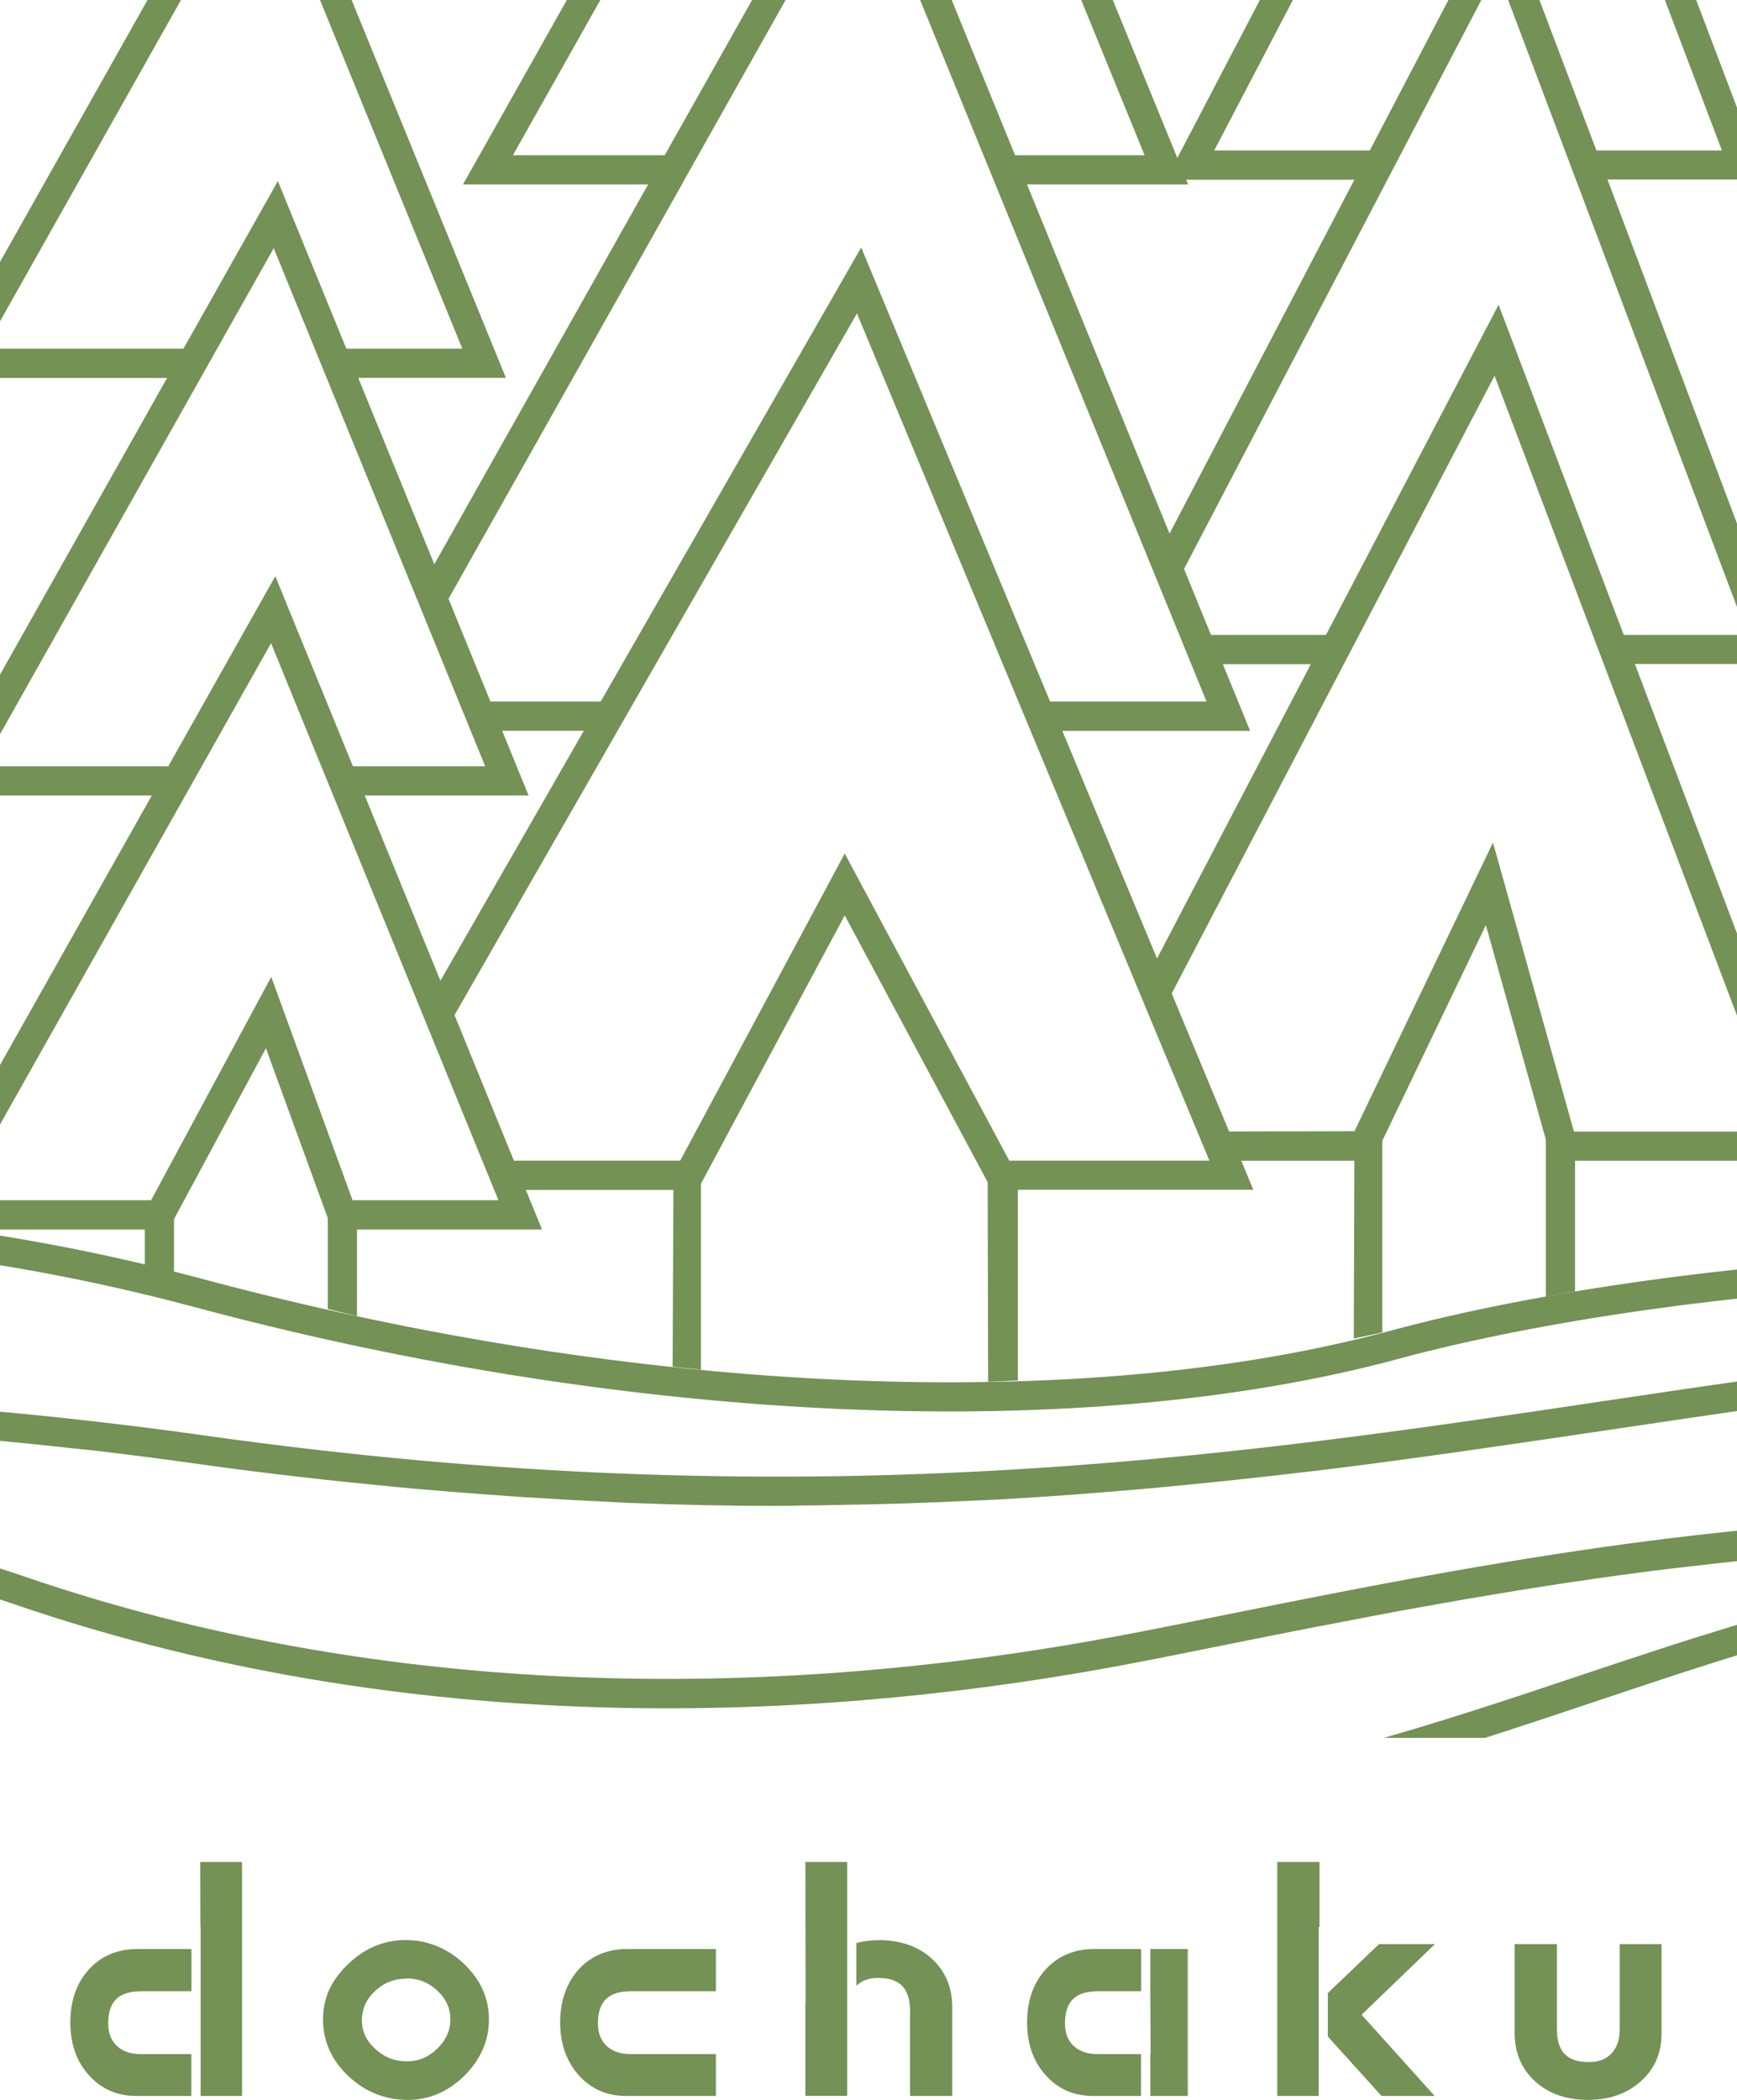 <?xml version="1.0" encoding="UTF-8"?>
<svg id="_レイヤー_2" data-name="レイヤー 2" xmlns="http://www.w3.org/2000/svg" xmlns:xlink="http://www.w3.org/1999/xlink" viewBox="0 0 176.1 212.79">
  <defs>
    <style>
      .cls-1 {
        fill: none;
      }

      .cls-2 {
        fill: #749156;
      }

      .cls-3 {
        clip-path: url(#clippath);
      }
    </style>
    <clipPath id="clippath">
      <rect class="cls-1" width="176.1" height="176.1"/>
    </clipPath>
  </defs>
  <g id="_レイヤー_1-2" data-name="レイヤー 1">
    <g class="cls-3">
      <g>
        <path class="cls-2" d="M259.2,161.83c-.21-.19-2.92-2.52-10.22-4.24l3.58-19.33-1.43-.28c-.08-.02-2.9-.55-8.15-1.04l.38-4.84-.97-.42c-18.48-8.09-71.18-5.01-101.36,3.15-31.47,8.53-76.52,6.56-120.5-5.23-46.45-12.47-83.02-4.64-87.03-3.7l-1.31.3,2.88,22.49c-1.77.98-2.6,1.72-2.73,1.85l-.54.54.97,5.59c-1.21.39-1.97.68-2.14.75l-1.17.46,5.29,23.65c-.63.25-1.02.44-1.1.49l-.96.58,12.65,46.27.15,1.19H235.69l.09-1.16,24.16-66.43-.73-.67ZM19.76,132.46c44.48,11.93,90.11,13.88,122.05,5.23,29.22-7.9,79.64-11.03,98.44-3.7l-.21,2.69c-.82-.06-1.75-.11-2.64-.17,0,0-.01,0-.02,0-6.49-.41-14.83-.57-25-.12-.18,0-.36.01-.54.02-1.67.08-3.39.17-5.15.29-.87.05-1.75.12-2.64.18-1.41.1-2.83.21-4.3.33-1.52.13-3.1.28-4.69.44-1.07.11-2.11.2-3.21.32-2.82.31-5.71.65-8.72,1.05-6.65.89-13.39,1.89-20.29,2.92-38.1,5.68-81.28,12.11-142.19,3.51-4.13-.59-8.01-1.06-11.77-1.49-.76-.09-1.5-.17-2.24-.25-35.32-3.83-54.66-1.07-64.85,2.2-.28.09-.53.18-.8.27-.59.2-1.16.4-1.69.6-.46.17-.89.34-1.3.51-.04.02-.08.03-.12.05l-2.41-18.84c7.77-1.62,41.8-7.44,84.29,3.96ZM-65,152.22c2.52-1.74,13.82-7.99,45.6-7.33.25,0,.5.01.76.02,2.27.06,4.67.15,7.16.28.53.03,1.05.06,1.58.09,2.3.13,4.72.31,7.2.51.71.06,1.39.11,2.12.17,2.5.22,5.14.49,7.83.79.74.08,1.45.15,2.2.23,3.46.4,7.04.86,10.81,1.39,6.87.97,13.44,1.69,19.88,2.31,1.75.17,3.47.31,5.18.45,5.3.44,10.48.78,15.51,1.01,1.01.05,2.06.12,3.06.16,5.08.19,10.06.3,14.88.3.84,0,1.63-.03,2.46-.04,1.09,0,2.15-.03,3.22-.05,4.96-.07,9.8-.22,14.51-.46.69-.03,1.39-.05,2.08-.09,5.19-.29,10.23-.67,15.16-1.11,1.04-.09,2.06-.19,3.09-.29,4.58-.44,9.09-.92,13.47-1.45.3-.04.61-.07.91-.1,4.75-.58,9.38-1.21,13.93-1.85,1.1-.16,2.19-.31,3.28-.47,4.19-.6,8.34-1.21,12.41-1.82,6.88-1.02,13.6-2.03,20.25-2.92,4.26-.57,8.28-1.01,12.16-1.39.83-.08,1.63-.15,2.44-.22,3.5-.32,6.89-.58,10.07-.77.17,0,.34-.02.51-.03,22.19-1.25,36.1.45,40.41,1.1l-3.03,16.35c-5.51-.99-13.08-1.59-23.33-1.02-30.76-5.94-71.73,2.27-98.86,7.73-3.89.78-7.43,1.5-10.55,2.08-27.51,5.18-69.1,8.33-111.01-6.07-3.56-1.22-6.98-2.19-10.35-3.05-.29-.07-.6-.19-.89-.26-.34-.09-.67-.14-1-.21-25.98-6.27-45.7-2.74-54.47-.35l-.63-3.62ZM196.86,159.33c-.2.03-.4.06-.59.1h0c-1.31.27-2.54.59-3.81.88-2.56.58-5.09,1.17-7.53,1.82-1.57.42-3.11.85-4.64,1.29-2.21.63-4.39,1.28-6.53,1.95-1.32.41-2.64.81-3.93,1.23-3.15,1.02-6.27,2.05-9.34,3.08-14.86,4.98-30.24,10.13-49.93,12.69-31.57,4.11-49.4,2-76.38-1.17-6.68-.78-13.96-1.64-22.16-2.49-3.59-.37-7.15-.62-10.68-.74h0c-4.73-.17-9.38-.03-13.98.25-1.1.07-2.19.15-3.28.24-4.56.38-9.06.91-13.45,1.73-13.85-1.5-22.89-1.13-28.58-.35l-2.79-21.79c.13-.03.27-.06.4-.09.92-.21,1.96-.4,3-.6,1.31-.24,2.72-.47,4.24-.68.54-.08,1.11-.14,1.66-.21,1.84-.22,3.81-.4,5.91-.54.74-.05,1.51-.09,2.28-.13,1.11-.05,2.23-.08,3.4-.1.27,0,.53,0,.8,0,.26,0,.53.01.8.01,1.52,0,3.08.03,4.7.1,1.18.05,2.39.12,3.61.21,1.98.15,4.04.38,6.14.65.92.12,1.84.24,2.77.37.36.05.72.11,1.08.17,2.24.36,4.55.84,6.9,1.35,1,.22,1.97.4,2.98.64.21.05.43.11.64.17,3.51.88,7.09,1.89,10.81,3.17,42.53,14.6,84.66,11.41,112.52,6.18,3.13-.59,6.69-1.31,10.58-2.09,2.51-.5,5.22-1.05,8.04-1.6.87-.17,1.82-.35,2.72-.52,2.08-.4,4.2-.81,6.4-1.22,1.18-.22,2.41-.43,3.62-.65,2.04-.37,4.12-.73,6.23-1.08,1.34-.22,2.7-.44,4.05-.66,2.09-.33,4.2-.65,6.33-.95,1.42-.2,2.84-.4,4.27-.59,2.19-.29,4.39-.54,6.6-.79,1.39-.16,2.78-.32,4.17-.46,2.4-.24,4.81-.42,7.21-.59,1.2-.09,2.41-.2,3.61-.26,3.58-.2,7.15-.33,10.66-.34,1.14,0,2.25.06,3.36.1,2.54.04,5.09.07,7.55.24-4.35.56-8.45,1.29-12.44,2.1ZM-61.75,183.57c.4-.1.77-.2,1.25-.3l1.77,13.82-3.02-13.52ZM-67.08,159.76c.6-.2,1.47-.47,2.5-.76.32-.08.64-.16.94-.24l2.76,21.57c-.59.12-1.04.24-1.52.36l-4.68-20.93ZM-51.9,227.13l-5.68-44.35c5.41-.75,14.31-1.14,28.19.38,1.55.17,3.19.41,4.8.62,1.04.13,2.06.25,3.14.4.66.09,1.36.2,2.04.31,1.18.18,2.41.39,3.62.59.24.04.48.08.71.12.83.14,1.62.25,2.46.4.74.13,1.47.25,2.22.39,2.45.44,4.97.93,7.52,1.45.65.13,1.26.25,1.93.38,3.26.67,6.58,1.4,10,2.19,59.99,13.92,66.04,13.61,102.68,6.65l7.88-1.51c3.4-.65,7.08-1.36,10.87-2.08.61-.12,1.21-.23,1.83-.35,3.82-.72,7.83-1.45,11.93-2.18.7-.12,1.41-.25,2.12-.37,4.2-.73,8.51-1.45,12.88-2.14.51-.08,1.02-.15,1.53-.23,9.14-1.41,18.51-2.63,27.71-3.49.56-.05,1.12-.11,1.67-.16,4.39-.39,8.71-.67,12.95-.85.65-.03,1.29-.05,1.93-.07,4.25-.14,8.4-.18,12.38-.06.41.01.81.04,1.22.06,4.09.16,8.04.45,11.73.95,1.16.16,2.25.38,3.36.58.02,0,.03,0,.05,0,.37.07.75.13,1.12.2.45.08.9.15,1.33.24l-3.28,41.92H-51.9ZM238.17,199.69l1.1-13.51.02-.22c.46.12.91.25,1.35.37l-2.47,13.36ZM239.54,182.93v-.03s-.15-.04-.15-.04h0s-.4-.09-.4-.09l-.28-.07h0s-.1-.02-.1-.02c0,0,0,0,0,0l-.29-.07s-.08-.01-.12-.02h-.04s-.03-.01-.04-.02c-6.99-1.61-15.06-2.32-23.73-2.44-.04,0-.08,0-.12,0-.36,0-.69-.05-1.06-.05-.43,0-.83-.03-1.27-.03-.1,0-.21.01-.31.01-.23,0-.47.03-.7.03-.15,0-.32.02-.47.02-4.75.04-9.66.23-14.67.58-.08,0-.15,0-.23,0-.33.02-.62.01-.95.04,0,0,0,0-.01,0-.72.05-1.46.16-2.18.22-.15.01-.3.03-.45.05-4.51.37-9.07.82-13.66,1.37-.13.01-.25.02-.37.04-1.13.14-2.24.28-3.37.42-.15.02-.29.04-.44.06-4.72.61-9.42,1.28-14.08,2.01-.16.02-.32.04-.48.07-.41.06-.82.11-1.23.17-.07.01-.14.02-.21.03-.34.05-.66.12-1,.17-.12.02-.22.04-.34.06-5.4.87-10.71,1.78-15.86,2.71-.1.02-.2.03-.3.05-.01,0-.02,0-.03,0s-.02,0-.03,0c-.07.01-.13.02-.2.04-3.19.58-6.29,1.16-9.33,1.73-.28.05-.55.1-.82.16-3.88.73-7.66,1.46-11.22,2.14l-7.79,1.5c-2.08.4-4.03.76-5.93,1.11-.73.13-1.41.25-2.12.38-1.16.21-2.31.42-3.4.61-.78.13-1.52.26-2.28.38-.99.16-1.96.32-2.91.47-.73.11-1.45.22-2.16.32-.92.13-1.83.25-2.72.37-.68.09-1.36.17-2.04.25-.9.1-1.79.19-2.68.27-.63.06-1.26.12-1.88.16-.97.07-1.94.12-2.91.17-.52.02-1.04.06-1.56.08-1.48.05-2.97.07-4.48.05h0c-2.09-.03-4.25-.14-6.47-.3-3.83-.28-7.95-.76-12.53-1.47-1.87-.29-3.84-.62-5.89-.98-2.56-.46-5.29-.98-8.18-1.56-6.07-1.22-12.84-2.69-20.79-4.49-3.32-.75-6.82-1.56-10.53-2.42-4.8-1.11-9.22-2.04-13.46-2.88h0c-.89-.18-1.77-.34-2.65-.51,0,0,0,0,0,0-4.32-.83-8.43-1.55-12.18-2.12,9.77-1.04,19.92-1.02,30.3.06,8.19.85,15.45,1.7,22.11,2.48,27.18,3.19,45.14,5.31,77.1,1.16,4.99-.65,9.71-1.46,14.21-2.39,13.49-2.79,25.03-6.65,36.29-10.42,11.46-3.84,22.45-7.52,35.21-10.14,4.25-.87,8.7-1.63,13.43-2.23,4.1-.52,8.1-.88,11.98-1.11,10.51-.63,18.08-.03,23.48.95l-4.34,23.42c-.55-.15-1.1-.31-1.65-.46ZM242.45,201.92l4.16-16.8-1.25-.46c-.42-.15-.89-.26-1.32-.4l4.4-23.73c4.34,1.04,6.84,2.26,7.98,2.96l-13.98,38.43Z"/>
        <path class="cls-2" d="M15.39,80.61l-24.45,43.39c1.61.19,3.2.36,4.85.59H14.68v3.58c.98.23,1.97.48,2.96.73v-5.36l9.32-17.32,6.27,17.21v9.22c.99.22,1.98.5,2.96.71v-8.77h18.76l-1.64-4.01h14.96l-.08,17.92c.96.1,1.91.2,2.87.29v-18.83l14.58-27.2,14.49,27.03.05,20.23c1.02-.02,2-.1,3.01-.13v-19.33h23.87l-1.22-2.94h11.47l-.06,18.02c.94-.22,1.97-.39,2.89-.63v-19.41l10.5-21.86,6.08,21.73v15.92c.99-.18,1.95-.36,2.96-.53v-13.24h25.15l-19.08-50.33h15.71l-18.49-49.1h15.89l-25.5-67.25L119.36,16.01l-29.81-72.97L46.94,18.69h18.77l-21.68,38.49-7.71-18.89h14.97L26.95-21.29-6.62,38.3h23.56L-6.9,80.61H15.39ZM35.74,121.62l-8.24-22.63h0s0,0,0,0l-12.18,22.63H-4.32l31.8-56.44,15.3,37.46h0s4.67,11.44,4.67,11.44l3.08,7.54h-14.8ZM50.92,74.05h8.27l-14.54,25.33-7.67-18.77h16.61l-2.68-6.56ZM102.32,117.61l-16.68-31.12-16.68,31.12h-16.86l-6.02-14.75,16.53-28.81h0l24.27-42.29,31.18,74.92,4.55,10.93h-20.29ZM123.98,67.31h8.91l-15.59,29.82-9.6-23.07h19.04l-2.76-6.75ZM180.54,114.67h-20.97l-8.21-29.29-14.04,29.25-12.71.03-5.82-13.99,32.73-62.59,29.03,76.57ZM177.17,64.34h-12.55l-12.69-33.46-17.5,33.46h-11.66l-2.73-6.69L151.76-3.02l25.41,67.36ZM152.94-41.82l21.63,57.07h-12.72l-9.66-25.48-13.32,25.48h-15.77l29.84-57.07ZM120.26,18.21h17.05l-18.74,35.86-14.45-35.38h16.33l-.2-.48ZM52,15.73l37.13-65.89L116.04,15.73h-13.13l-14.93-36.56-20.59,36.56h-15.38ZM69.12,18.69h0l18.43-32.73,34.77,85.13h-15.86l-19.15-46.01-26.41,46.01h-11.18l-4.25-10.41,23.66-41.99ZM-1.56,35.33L26.52-14.5l20.35,49.83h-11.76l-6.94-16.98-9.57,16.98H-1.56ZM27.75,25.15l21.44,52.5h-13.41l-7.87-19.26-10.85,19.26H-1.83L27.75,25.15Z"/>
      </g>
    </g>
    <path class="cls-2" d="M161,212.79c-2.19,0-3.99-.63-5.36-1.87-1.38-1.25-2.08-2.91-2.08-4.92v-9h4.28v8.62c0,2.28,1.03,3.34,3.25,3.34.98,0,1.72-.29,2.28-.87.56-.59.84-1.4.84-2.47v-8.62h4.24v9.11c0,1.94-.71,3.56-2.12,4.81-1.39,1.24-3.19,1.87-5.33,1.87Z"/>
    <path class="cls-2" d="M41.34,212.79c-2.31,0-4.33-.82-6.03-2.42-1.7-1.61-2.56-3.54-2.56-5.74s.85-3.98,2.54-5.6c1.68-1.62,3.65-2.44,5.83-2.44s4.23.81,5.91,2.4c1.68,1.6,2.54,3.5,2.54,5.64s-.84,4.07-2.48,5.7c-1.65,1.63-3.58,2.46-5.75,2.46ZM41.23,200.5c-1.25,0-2.3.41-3.21,1.26-.9.84-1.33,1.82-1.33,2.98,0,1.1.44,2.05,1.35,2.88.92.85,1.96,1.26,3.19,1.26s2.21-.42,3.1-1.29c.89-.86,1.33-1.83,1.33-2.96s-.43-2.06-1.31-2.9c-.89-.84-1.91-1.25-3.12-1.25Z"/>
    <path class="cls-2" d="M72.58,212.39h-9.11c-1.94,0-3.56-.71-4.81-2.12-1.24-1.39-1.87-3.19-1.87-5.33s.63-3.99,1.87-5.36c1.25-1.38,2.91-2.08,4.92-2.08h9v4.28h-8.62c-2.28,0-3.34,1.03-3.34,3.25,0,.98.29,1.72.87,2.28.59.56,1.4.84,2.47.84h8.62v4.24Z"/>
    <polygon class="cls-2" points="20.3 188.68 20.32 195.28 20.34 195.28 20.34 212.39 23.42 212.39 24.54 212.39 24.54 188.68 20.3 188.68"/>
    <path class="cls-2" d="M19.41,208.15h-5.1c-1.07,0-1.87-.27-2.47-.84-.59-.56-.87-1.3-.87-2.28,0-2.22,1.06-3.25,3.34-3.25h5.1v-4.28h-5.49c-2.01,0-3.66.7-4.92,2.08-1.24,1.37-1.87,3.17-1.87,5.36s.63,3.94,1.87,5.33c1.25,1.41,2.87,2.12,4.81,2.12h5.59v-4.24Z"/>
    <path class="cls-2" d="M94.46,198.47c-1.37-1.24-3.17-1.87-5.36-1.87-.82,0-1.57.11-2.28.29v4.33c.55-.53,1.26-.79,2.19-.79,2.22,0,3.25,1.06,3.25,3.34v8.62h4.28v-9c0-2.01-.7-3.66-2.08-4.91Z"/>
    <path class="cls-2" d="M85.89,197.19v-8.51h-4.24l.02,14.1c-.01.16-.02.33-.02.49v9.11h4.24v-15.2Z"/>
    <polygon class="cls-2" points="133.69 195.28 133.77 195.28 133.77 188.68 129.49 188.68 129.49 212.39 133.69 212.39 133.69 195.28"/>
    <polygon class="cls-2" points="145.48 197 139.81 197 134.62 201.96 134.62 206.37 140.06 212.39 145.45 212.39 138.04 204.16 145.48 197"/>
    <path class="cls-2" d="M115.69,208.15h-4.38c-1.07,0-1.87-.27-2.47-.84-.59-.56-.87-1.3-.87-2.28,0-2.22,1.06-3.25,3.34-3.25h4.38v-4.28h-4.77c-2.01,0-3.66.7-4.92,2.08-1.24,1.37-1.87,3.17-1.87,5.36s.63,3.94,1.87,5.33c1.25,1.41,2.87,2.12,4.81,2.12h4.87v-4.24Z"/>
    <polygon class="cls-2" points="116.62 197.5 116.62 201.78 116.62 201.78 116.65 208.15 116.62 208.15 116.62 212.39 120.42 212.39 120.42 211.95 120.42 208.15 120.42 201.78 120.42 198.27 120.42 197.5 116.62 197.5"/>
  </g>
</svg>